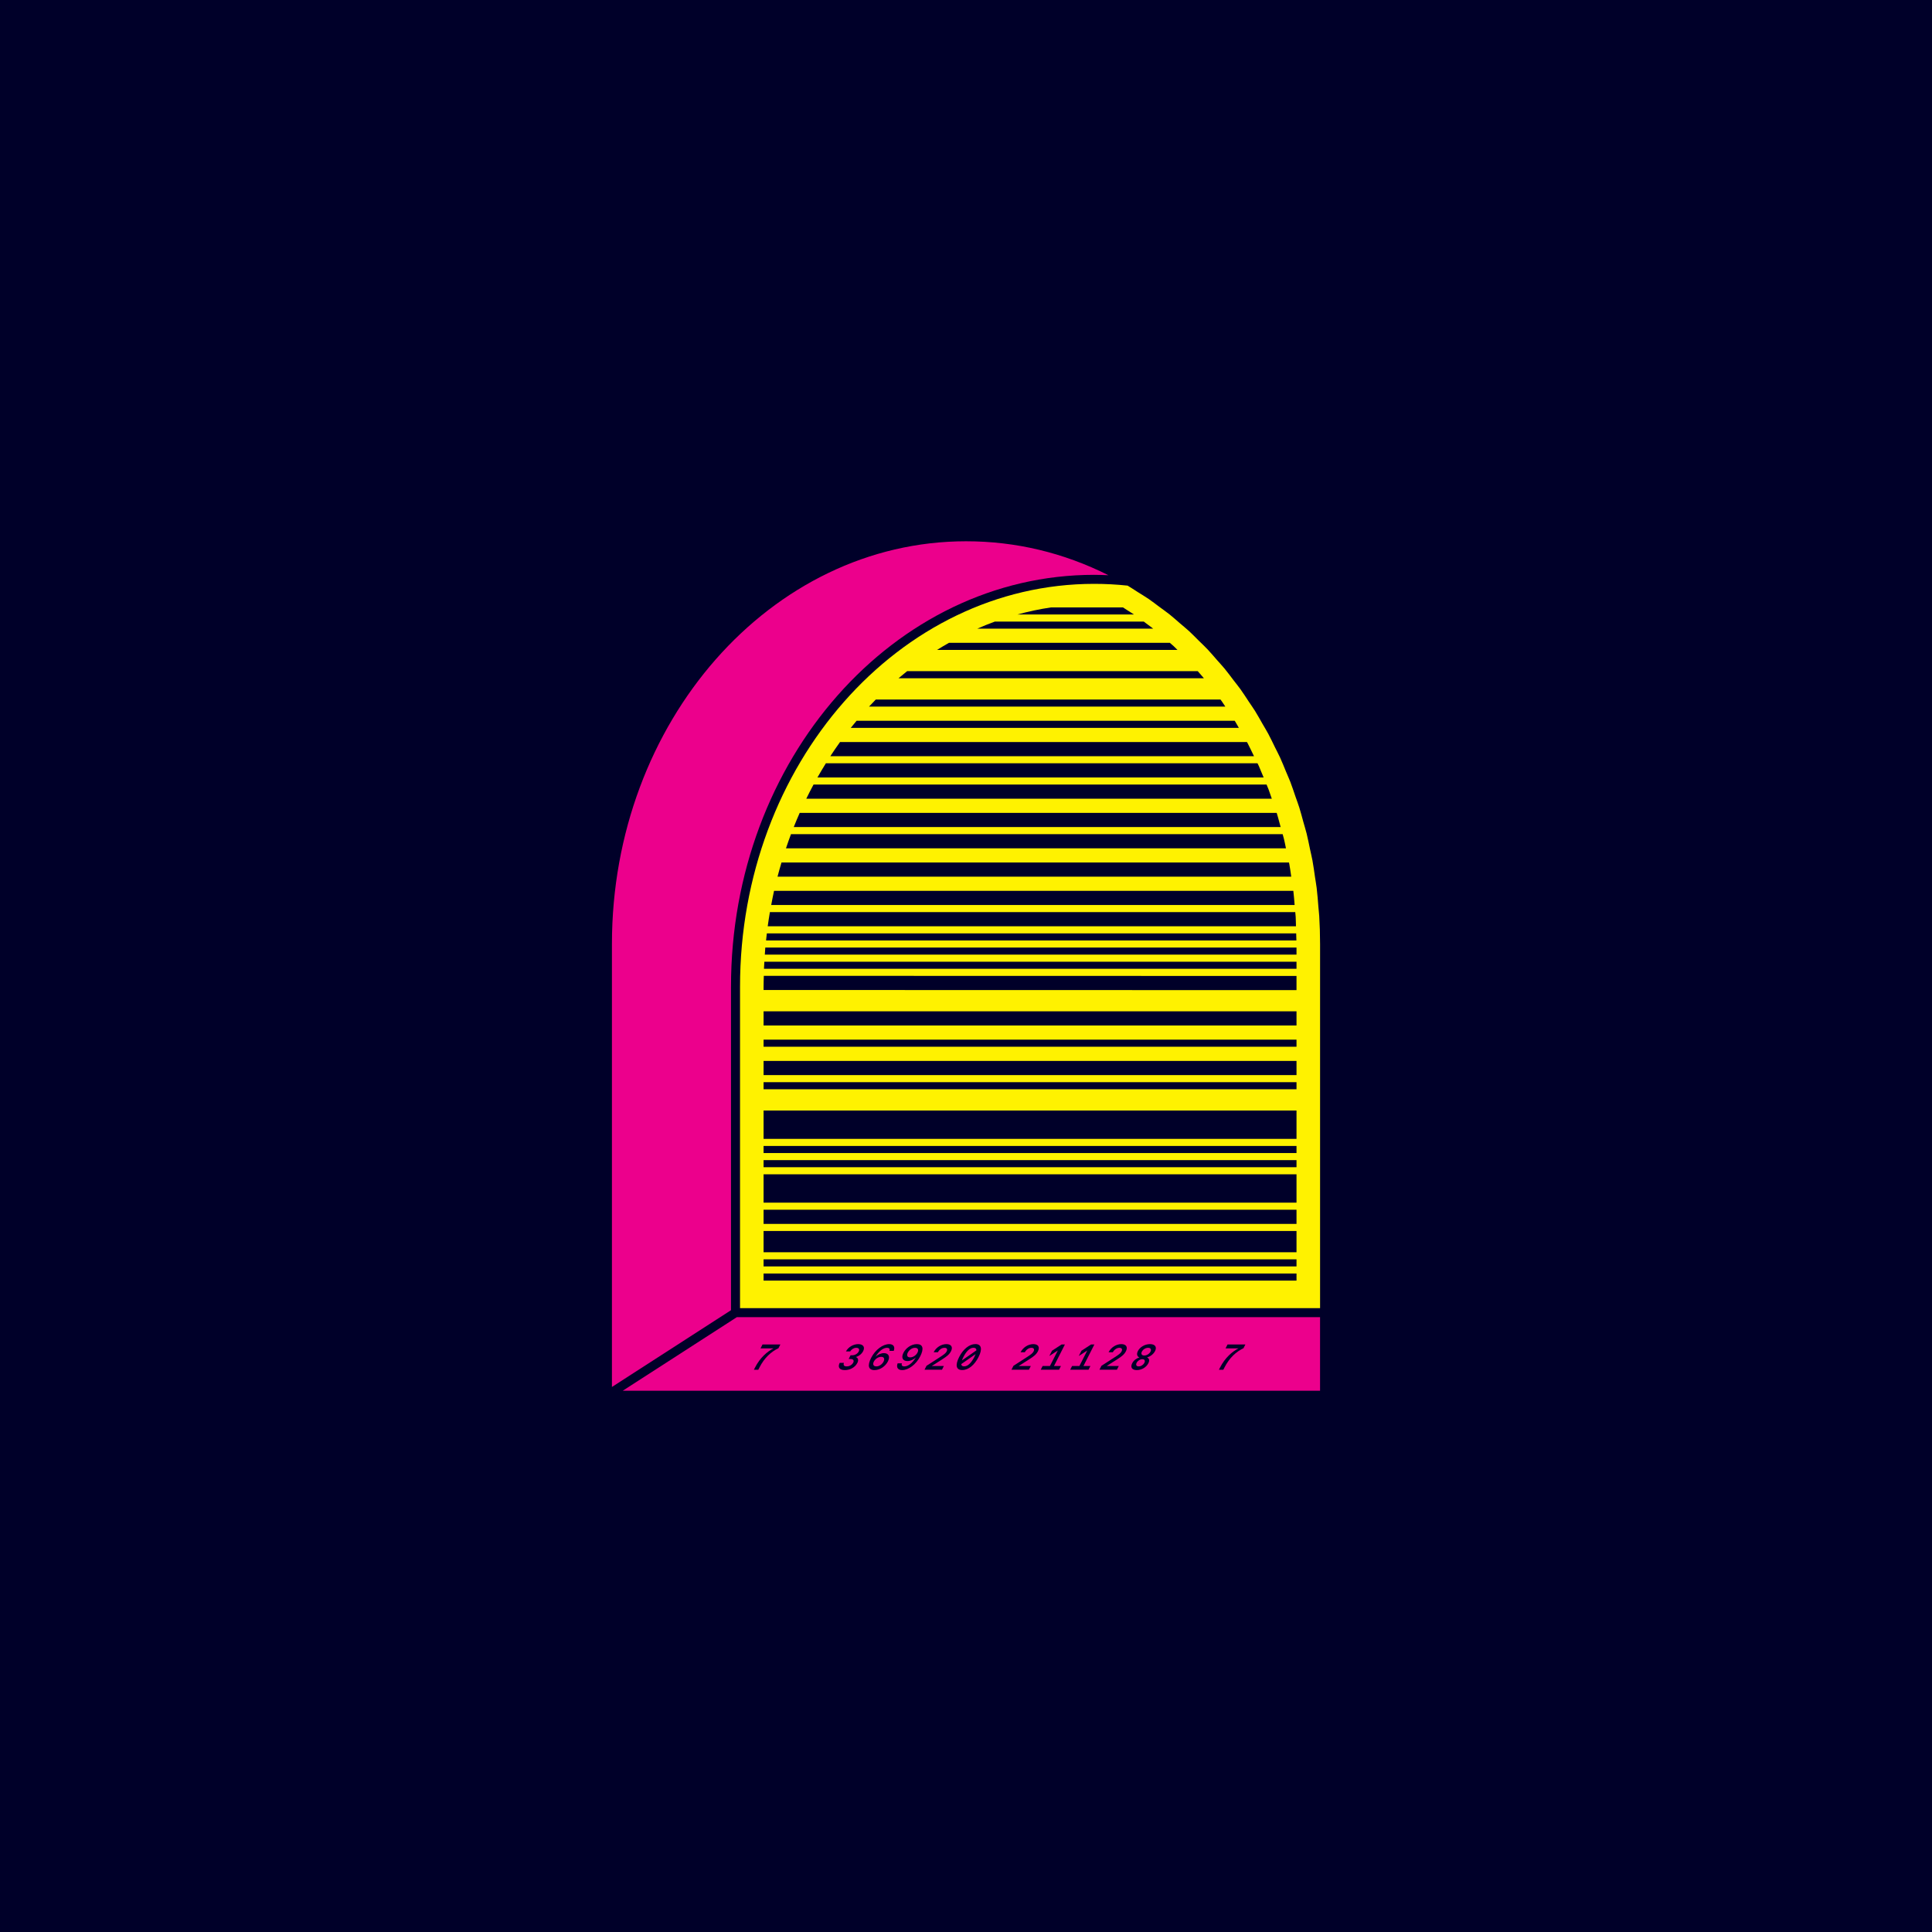 <?xml version="1.0" encoding="UTF-8"?>
<svg xmlns="http://www.w3.org/2000/svg" width="400" height="400" viewBox="0 0 400 400">
  <g id="a" data-name="BG Color">
    <rect x="0" y="-.408" width="400" height="400.815" fill="#000029"></rect>
  </g>
  <g id="b" data-name="Artwork">
    <g>
      <g>
        <g>
          <path d="M151.345,204.264c0-47.008,33.725-85.251,75.179-85.251,1,0,1.986,.038,2.969,.081-9.288-4.662-19.188-7.029-29.488-7.029-40.423,0-73.31,37.406-73.31,83.384v91.708l24.649-15.892v-67.001Z" fill="#ec008c"></path>
          <polygon points="152.56 272.702 128.936 287.934 273.304 287.934 273.304 272.702 152.56 272.702" fill="#ec008c"></polygon>
        </g>
        <path d="M273.126,189.591c-.035-.578-.112-1.145-.157-1.721-.107-1.355-.207-2.712-.37-4.051-.09-.736-.228-1.457-.335-2.187-.17-1.163-.321-2.332-.534-3.48-.147-.796-.344-1.574-.511-2.363-.225-1.064-.429-2.137-.69-3.187-.202-.811-.453-1.601-.676-2.403-.279-1.005-.536-2.021-.848-3.01-.244-.774-.535-1.525-.799-2.289-.343-.994-.665-1.999-1.041-2.976-.277-.719-.598-1.412-.892-2.121-.412-.994-.806-1.999-1.253-2.973-.327-.714-.699-1.399-1.044-2.102-.462-.939-.905-1.891-1.398-2.809-.372-.692-.787-1.354-1.177-2.034-.514-.895-1.01-1.804-1.554-2.677-.419-.671-.879-1.309-1.315-1.966-.561-.845-1.105-1.706-1.695-2.527-.465-.647-.971-1.258-1.453-1.89-.606-.793-1.195-1.603-1.828-2.371-.511-.62-1.062-1.2-1.59-1.803-.648-.739-1.279-1.495-1.953-2.208-.569-.602-1.177-1.162-1.765-1.744-.675-.669-1.333-1.358-2.031-2.001-.637-.587-1.313-1.128-1.97-1.692-.689-.592-1.36-1.205-2.07-1.772-.712-.568-1.462-1.086-2.194-1.628-.694-.513-1.369-1.049-2.08-1.538-.785-.539-1.608-1.025-2.414-1.533-.678-.427-1.336-.883-2.029-1.288-.003,0-.007,0-.01,0-2.293-.244-4.59-.366-6.924-.366-40.423,0-73.311,37.406-73.311,83.384v66.57h120.091v-75.385c0-1.966-.06-3.919-.178-5.859Z" fill="#fff200"></path>
      </g>
      <g>
        <g>
          <path d="M157.206,283.176c1.082-2.129,2.481-3.323,3.969-4.047l.39-.77h-3.695l-.41,.808h2.674c-1.271,.662-2.756,1.881-3.83,3.995l-.215,.427h.91l.208-.412Z" fill="#000029"></path>
          <path d="M174.909,283.663c1.038,0,2.105-.516,2.599-1.487,.312-.613,.131-1.069-.323-1.218,.615-.164,1.222-.627,1.525-1.224,.414-.815,.035-1.45-1.04-1.45-1.001,0-2.059,.627-2.521,1.508h.881c.277-.456,.77-.739,1.209-.739h.075c.494,0,.697,.321,.476,.755-.233,.461-.77,.784-1.353,.784h-.336l-.39,.768h.343c.567,0,.843,.268,.596,.755-.206,.403-.71,.777-1.315,.777h-.075c-.531,0-.704-.29-.534-.726h-.881c-.452,.934-.013,1.496,1.063,1.496Z" fill="#000029"></path>
          <path d="M181.051,283.663c1.173,0,2.28-.815,2.78-1.8,.529-1.04,.109-1.711-.817-1.711-.596,0-1.268,.275-1.749,.755,.768-1.308,1.709-1.853,2.344-1.853h.058c.478,0,.613,.283,.489,.626h.883c.319-.865-.075-1.395-.948-1.395-1.284,0-2.864,1.136-3.736,2.853-.812,1.6-.558,2.526,.697,2.526Zm-.131-1.756c.288-.567,.925-.985,1.494-.985h.066c.56,0,.73,.432,.449,.985s-.897,.987-1.45,.987h-.066c-.584,0-.777-.425-.492-.987Z" fill="#000029"></path>
          <path d="M186.791,283.663c1.284,0,2.86-1.135,3.734-2.855,.812-1.598,.558-2.524-.697-2.524-1.171,0-2.28,.813-2.782,1.8-.527,1.038-.108,1.709,.819,1.709,.598,0,1.268-.274,1.749-.751-.768,1.306-1.709,1.851-2.344,1.851h-.06c-.478,0-.611-.285-.487-.627h-.881c-.321,.866,.075,1.397,.948,1.397Zm1.674-2.637h-.067c-.56,0-.728-.432-.447-.987,.281-.553,.896-.985,1.448-.985h.067c.582,0,.777,.425,.492,.985-.288,.569-.927,.987-1.494,.987Z" fill="#000029"></path>
          <path d="M195.418,282.811h-2.503l2.196-1.397c.928-.591,1.446-.994,1.784-1.66,.432-.85,.067-1.47-.954-1.47-1.031,0-2.112,.642-2.643,1.689h.881c.306-.576,.839-.919,1.339-.919h.075c.456,0,.615,.321,.407,.731-.193,.381-.511,.62-1.421,1.211l-2.754,1.777-.414,.815h3.613l.394-.777Z" fill="#000029"></path>
          <path d="M199.219,283.653c1.299,0,2.539-1.045,3.374-2.687,.835-1.645,.627-2.69-.642-2.69s-2.539,1.045-3.374,2.69c-.835,1.642-.657,2.687,.642,2.687Zm.239-2.687c.611-1.204,1.333-1.921,2.074-1.921h.06c.372,0,.554,.186,.569,.523l-3.006,2.098c.067-.208,.17-.441,.303-.7Zm2.53-.615c-.075,.188-.162,.39-.275,.615-.611,1.2-1.333,1.919-2.072,1.919h-.06c-.352,0-.536-.164-.564-.463l2.971-2.07Z" fill="#000029"></path>
          <path d="M213.419,282.811h-2.501l2.194-1.397c.928-.591,1.446-.994,1.784-1.66,.432-.85,.067-1.47-.954-1.47-1.031,0-2.112,.642-2.643,1.689h.881c.306-.576,.839-.919,1.339-.919h.075c.456,0,.615,.321,.407,.731-.193,.381-.511,.62-1.421,1.211l-2.754,1.777-.414,.815h3.613l.394-.777Z" fill="#000029"></path>
          <polygon points="219.657 282.811 218.216 282.811 220.478 278.358 219.79 278.358 217.806 279.65 217.251 280.742 219.008 279.606 217.381 282.811 215.865 282.811 215.471 283.588 219.263 283.588 219.657 282.811" fill="#000029"></polygon>
          <polygon points="225.758 282.811 224.317 282.811 226.579 278.358 225.891 278.358 223.907 279.65 223.352 280.742 225.109 279.606 223.482 282.811 221.966 282.811 221.572 283.588 225.364 283.588 225.758 282.811" fill="#000029"></polygon>
          <path d="M231.635,282.811h-2.503l2.196-1.397c.928-.591,1.446-.994,1.784-1.66,.432-.85,.067-1.47-.954-1.47-1.031,0-2.112,.642-2.643,1.689h.881c.306-.576,.839-.919,1.339-.919h.075c.456,0,.615,.321,.407,.731-.193,.381-.511,.62-1.421,1.211l-2.754,1.777-.414,.815h3.613l.394-.777Z" fill="#000029"></path>
          <path d="M235.365,283.663c1.076,0,1.999-.642,2.389-1.412,.326-.642,.135-1.031-.27-1.204,.615-.179,1.311-.642,1.663-1.337,.381-.748,.1-1.426-1.051-1.426s-2.121,.679-2.503,1.426c-.352,.695-.124,1.158,.306,1.337-.58,.173-1.166,.562-1.492,1.204-.39,.77-.119,1.412,.956,1.412Zm1.043-3.818c.235-.463,.782-.792,1.26-.792h.075c.478,0,.691,.328,.456,.792-.232,.456-.79,.792-1.259,.792h-.075c-.471,0-.689-.336-.458-.792Zm-1.076,2.307c.221-.432,.719-.739,1.138-.739h.075c.418,0,.606,.306,.385,.739-.228,.451-.719,.741-1.136,.741h-.075c-.42,0-.615-.29-.387-.741Z" fill="#000029"></path>
          <path d="M253.485,283.176c1.082-2.129,2.481-3.323,3.969-4.047l.39-.77h-3.695l-.41,.808h2.674c-1.271,.662-2.756,1.881-3.83,3.995l-.215,.427h.91l.208-.412Z" fill="#000029"></path>
        </g>
        <rect x="158.091" y="254.864" width="110.337" height="4.401" fill="#000029"></rect>
        <rect x="158.091" y="250.463" width="110.337" height="2.934" fill="#000029"></rect>
        <rect x="158.091" y="243.127" width="110.337" height="5.869" fill="#000029"></rect>
        <rect x="158.091" y="237.259" width="110.337" height="1.467" fill="#000029"></rect>
        <rect x="158.091" y="240.193" width="110.337" height="1.467" fill="#000029"></rect>
        <rect x="158.091" y="229.923" width="110.337" height="5.869" fill="#000029"></rect>
        <rect x="158.091" y="224.054" width="110.337" height="1.467" fill="#000029"></rect>
        <rect x="158.091" y="219.653" width="110.337" height="2.934" fill="#000029"></rect>
        <rect x="158.091" y="215.249" width="110.337" height="1.467" fill="#000029"></rect>
        <path d="M158.091,204.263v.706l110.337,.025v-2.934l-110.288-.025c-.018,.742-.049,1.481-.049,2.229Z" fill="#000029"></path>
        <rect x="158.091" y="209.381" width="110.337" height="2.934" fill="#000029"></rect>
        <path d="M158.347,197.645h110.08v-1.467h-109.983c-.043,.486-.061,.979-.096,1.467Z" fill="#000029"></path>
        <path d="M158.171,200.58h110.256v-1.467h-110.176c-.027,.489-.06,.976-.08,1.467Z" fill="#000029"></path>
        <path d="M268.361,193.244h-109.595c-.059,.487-.11,.977-.161,1.467h109.8c-.004-.488-.032-.977-.044-1.467Z" fill="#000029"></path>
        <path d="M261.248,160.073c-.202-.502-.404-1.001-.622-1.485-.085-.188-.181-.37-.271-.556h-89.367c-.599,.963-1.181,1.94-1.744,2.934h92.376l-.372-.894Z" fill="#000029"></path>
        <path d="M265.109,171.103l-.248-.914c-.156-.584-.311-1.166-.488-1.736-.016-.051-.035-.1-.052-.15h-98.753c-.427,.967-.838,1.945-1.232,2.934h100.81l-.038-.134Z" fill="#000029"></path>
        <path d="M263.213,165.075c-.185-.551-.367-1.1-.572-1.64-.128-.339-.272-.668-.412-1h-93.796c-.519,.964-1.018,1.943-1.502,2.934h96.382l-.099-.294Z" fill="#000029"></path>
        <path d="M259.444,156.185l-.414-.855c-.228-.474-.454-.95-.702-1.415-.051-.096-.108-.187-.161-.282h-84.248c-.69,.959-1.359,1.938-2.01,2.934h87.723l-.19-.381Z" fill="#000029"></path>
        <path d="M268.26,189.85c-.017-.285-.047-.565-.076-.845-.004-.036-.01-.107-.015-.163h-108.769c-.166,.972-.318,1.95-.453,2.934h109.37c-.025-.643-.02-1.288-.058-1.927Z" fill="#000029"></path>
        <path d="M267.771,184.441h-107.513c-.216,.969-.403,1.951-.588,2.934h108.369c-.076-.982-.153-1.963-.269-2.934Z" fill="#000029"></path>
        <path d="M267.312,181.321c-.114-.806-.226-1.611-.371-2.406-.021-.116-.049-.228-.072-.343h-105.069c-.288,.971-.566,1.947-.822,2.934h106.36l-.026-.186Z" fill="#000029"></path>
        <path d="M266.211,175.471c-.126-.62-.251-1.242-.402-1.853-.076-.308-.165-.61-.251-.914h-101.794c-.364,.967-.707,1.947-1.038,2.934h103.519l-.034-.167Z" fill="#000029"></path>
        <path d="M238.093,129.653l-.731-.54-.555-.423h-30.832c-1.229,.447-2.439,.943-3.637,1.467h36.421c-.222-.168-.442-.34-.667-.504Z" fill="#000029"></path>
        <path d="M234.069,126.766l-.754-.478s-.418-.273-.814-.532h-14.894c-2.359,.352-4.68,.842-6.958,1.467h24.126c-.235-.153-.468-.308-.707-.457Z" fill="#000029"></path>
        <path d="M243.01,133.792c-.26-.242-.531-.47-.801-.7h-45.737c-.831,.471-1.655,.958-2.466,1.467h49.777c-.256-.259-.51-.522-.773-.767Z" fill="#000029"></path>
        <path d="M255.767,149.44c-.044-.071-.093-.139-.138-.209h-78.284c-.405,.486-.812,.97-1.206,1.467h80.354c-.237-.424-.474-.848-.725-1.258Z" fill="#000029"></path>
        <path d="M252.942,145.171c-.083-.117-.173-.228-.259-.343h-71.358c-.473,.483-.942,.97-1.404,1.467h73.77c-.245-.378-.49-.758-.75-1.124Z" fill="#000029"></path>
        <path d="M248.829,139.929l-.847-.97h-60.172c-.6,.478-1.192,.968-1.778,1.467h63.227c-.145-.165-.285-.334-.43-.497Z" fill="#000029"></path>
        <rect x="158.091" y="260.732" width="110.337" height="1.467" fill="#000029"></rect>
        <rect x="158.091" y="263.667" width="110.337" height="1.467" fill="#000029"></rect>
      </g>
    </g>
  </g>
</svg>

